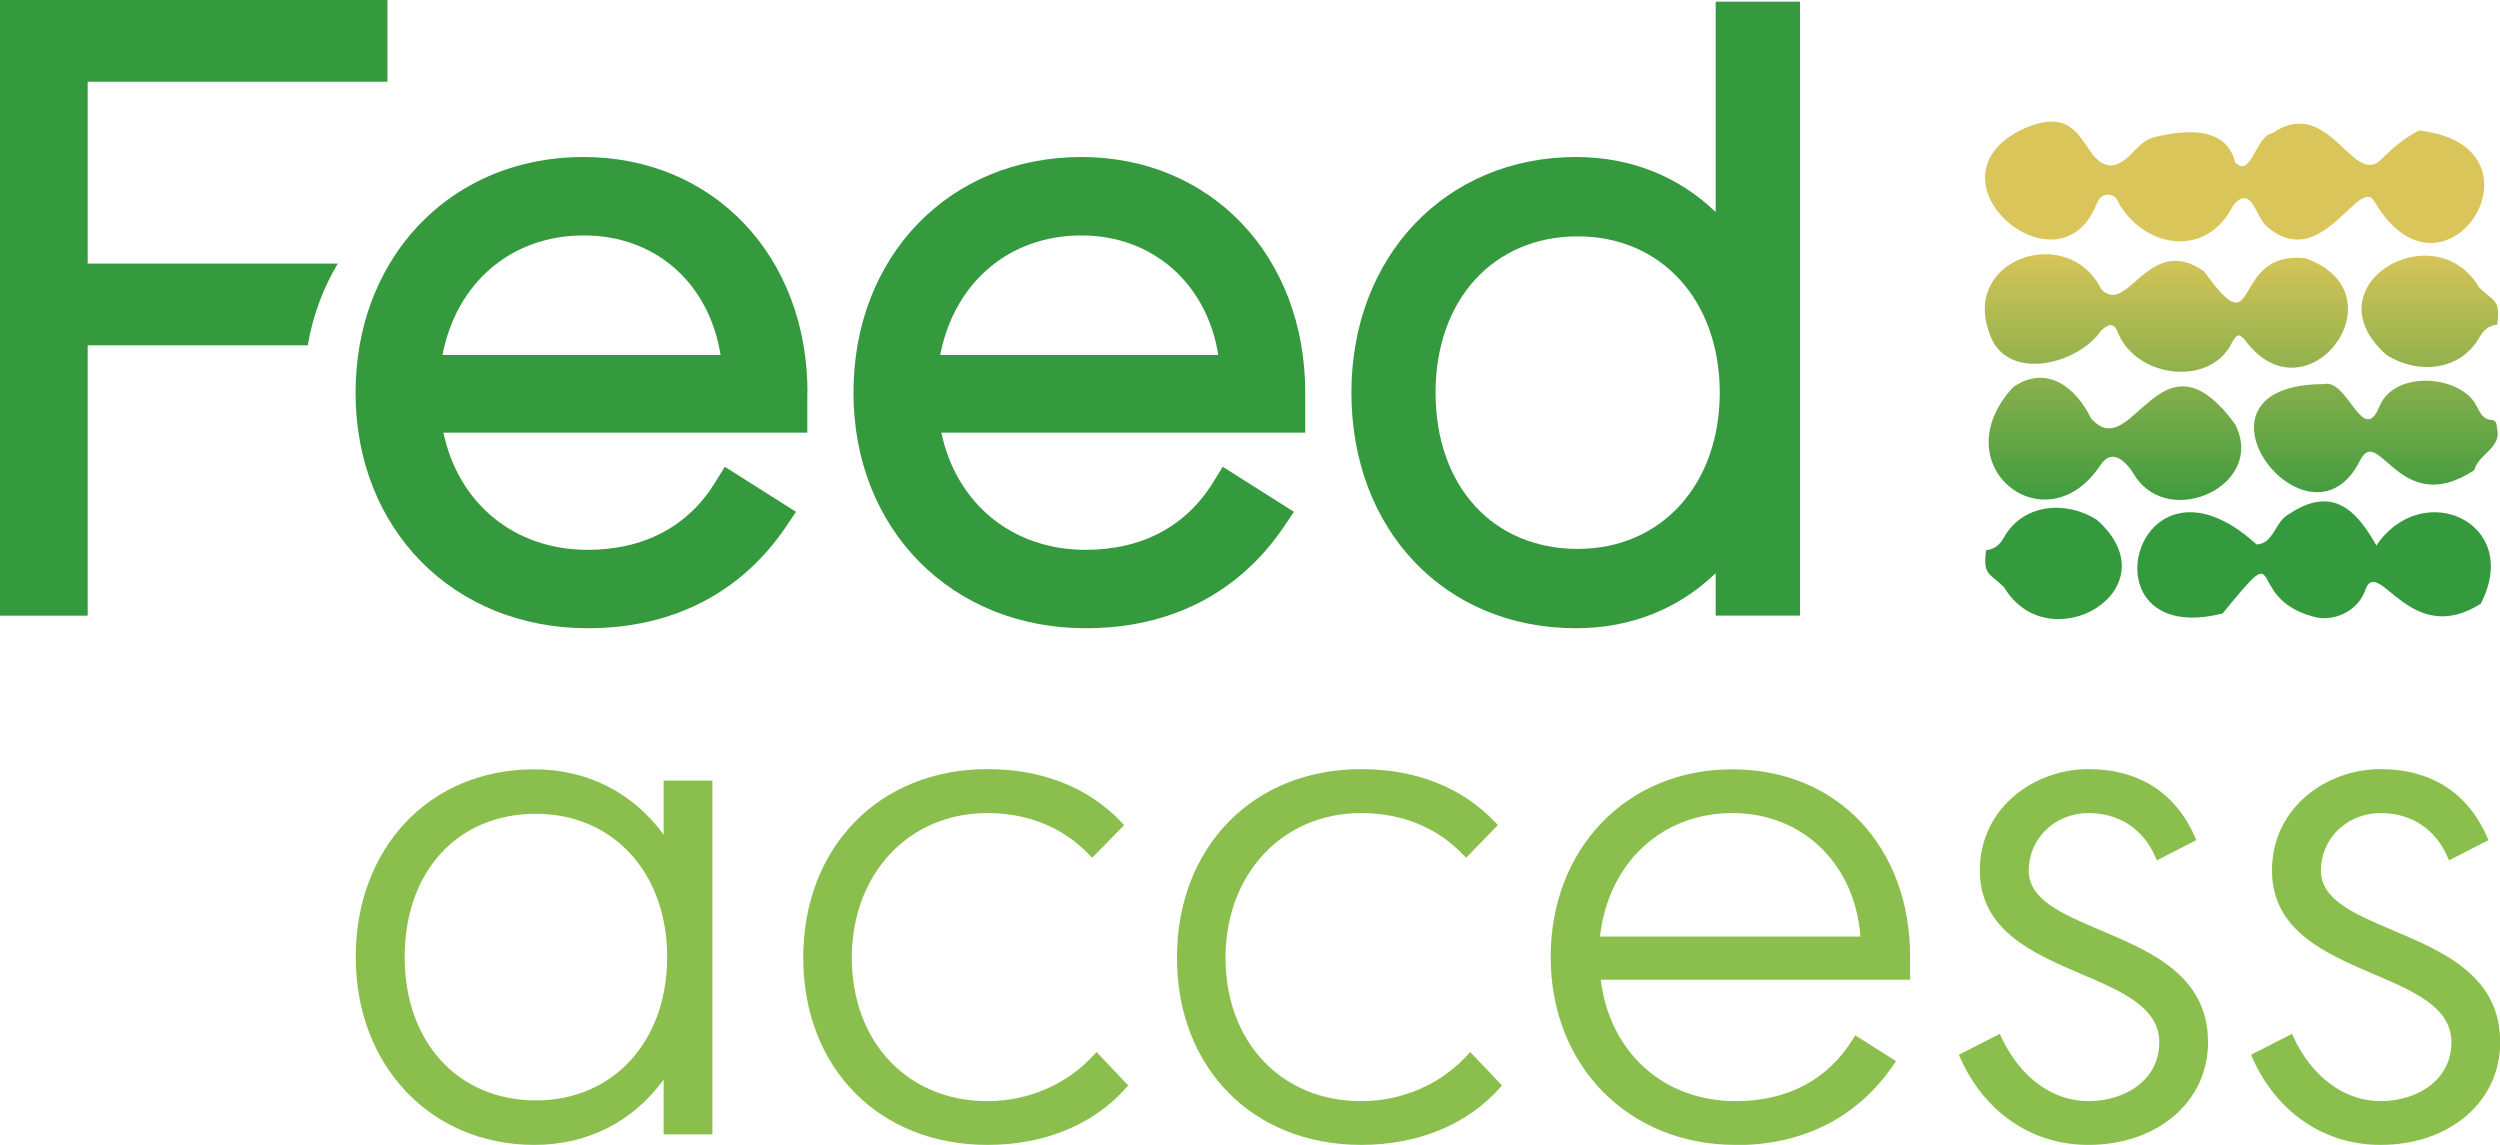 <?xml version="1.0" encoding="UTF-8"?>
<svg id="Calque_2" data-name="Calque 2" xmlns="http://www.w3.org/2000/svg" xmlns:xlink="http://www.w3.org/1999/xlink" viewBox="0 0 134.86 61.76">
  <defs>
    <style>
      .cls-1 {
        fill: url(#Dégradé_sans_nom_24-2);
      }

      .cls-2 {
        fill: url(#Dégradé_sans_nom_24-7);
      }

      .cls-3 {
        fill: #35993d;
      }

      .cls-4 {
        fill: url(#Dégradé_sans_nom_24-6);
      }

      .cls-5 {
        fill: url(#Dégradé_sans_nom_24-3);
      }

      .cls-6 {
        fill: url(#Dégradé_sans_nom_24);
      }

      .cls-7 {
        fill: none;
      }

      .cls-8 {
        fill: #8bbf4d;
      }

      .cls-9 {
        fill: url(#Dégradé_sans_nom_24-5);
      }

      .cls-10 {
        fill: url(#Dégradé_sans_nom_24-4);
      }
    </style>
    <linearGradient id="Dégradé_sans_nom_24" data-name="Dégradé sans nom 24" x1="-53.7" y1="880.07" x2="-24.4" y2="880.07" gradientTransform="translate(1004.91 59.26) rotate(90)" gradientUnits="userSpaceOnUse">
      <stop offset=".27" stop-color="#d9c559"/>
      <stop offset=".76" stop-color="#35993d"/>
    </linearGradient>
    <linearGradient id="Dégradé_sans_nom_24-2" data-name="Dégradé sans nom 24" x1="-53.7" y1="876.74" x2="-24.4" y2="876.74" xlink:href="#Dégradé_sans_nom_24"/>
    <linearGradient id="Dégradé_sans_nom_24-3" data-name="Dégradé sans nom 24" x1="-53.7" y1="890.81" x2="-24.4" y2="890.81" xlink:href="#Dégradé_sans_nom_24"/>
    <linearGradient id="Dégradé_sans_nom_24-4" data-name="Dégradé sans nom 24" x1="-53.7" y1="894.13" x2="-24.4" y2="894.13" xlink:href="#Dégradé_sans_nom_24"/>
    <linearGradient id="Dégradé_sans_nom_24-5" data-name="Dégradé sans nom 24" x1="-53.7" y1="873.84" x2="-24.4" y2="873.84" xlink:href="#Dégradé_sans_nom_24"/>
    <linearGradient id="Dégradé_sans_nom_24-6" data-name="Dégradé sans nom 24" x1="-53.7" y1="888.05" x2="-24.4" y2="888.05" xlink:href="#Dégradé_sans_nom_24"/>
    <linearGradient id="Dégradé_sans_nom_24-7" data-name="Dégradé sans nom 24" x1="-53.7" y1="884.36" x2="-24.4" y2="884.36" xlink:href="#Dégradé_sans_nom_24"/>
  </defs>
  <g id="Calque_1-2" data-name="Calque 1">
    <g>
      <path class="cls-6" d="M128.2,29.44c-1.11-1.98-2.41-3.25-4.72-1.71-.77,.4-.81,1.6-1.75,1.64-6.61-6.02-9.55,5.69-1.83,3.72,3.54-4.35,1.06-.9,4.84,.16,1.05,.34,2.51-.22,2.9-1.55,.75-1.53,2.41,3.25,6.18,.87,2.28-4.39-3.15-6.82-5.63-3.14Z"/>
      <path class="cls-1" d="M134.37,22.65c-.59-.04-.67-.72-1-1.1-1.13-1.35-4.26-1.47-5.01,.37-.9,2.2-1.7-1.52-3.01-1.2-8.23,.04-.79,9.64,1.96,4.12,1.02-2.01,2.11,3.18,6.15,.53,0,0,.01-.01,.01-.01,.27-.93,1.52-1.19,1.22-2.31,0-.23-.08-.39-.33-.41Z"/>
      <path class="cls-5" d="M120.61,22.94c-4.09-5.67-5.58,2.25-7.82-.39-.8-1.63-2.36-2.92-4.19-1.67-3.9,4.22,1.77,8.69,4.72,4.19,.67-.99,1.46-.06,1.87,.64,1.89,2.83,7,.45,5.41-2.76Z"/>
      <path class="cls-10" d="M113.11,28.04c-1.65-1.05-3.96-.89-5.01,.95-.23,.41-.51,.64-.96,.69-.18,1.36,.16,1.21,.97,2,2.43,4.08,9.21,.09,5-3.64Z"/>
      <path class="cls-9" d="M128.74,19.15c1.65,1.05,3.96,.89,5.01-.95,.23-.41,.51-.64,.96-.69,.18-1.36-.16-1.21-.97-2-2.43-4.08-9.21-.09-5,3.64Z"/>
      <path class="cls-4" d="M113.36,17.82c.44-.42,.72-.38,.92,.19,1,2.37,4.99,2.9,6.15,.42h0c.25-.41,.34-.43,.64-.13,3.34,4.61,8.68-2.46,3.29-4.37-4.13-.45-2.36,5.06-5.46,.71-3.01-2.12-4.12,2.46-5.55,.96-1.74-3.54-7.45-1.71-6.07,2.26,.79,2.81,4.8,1.86,6.08-.05Z"/>
      <path class="cls-2" d="M113.12,10.98c.18-.61,.99-.66,1.17-.02,1.47,2.49,4.78,2.95,6.19,.1,1.01-1.13,1.18,.64,1.8,1.16,2.97,2.56,4.99-2.82,5.81-1.34,3.8,6.42,9.8-3,2.41-3.84-.77,.38-1.41,.93-2.02,1.53-1.53,1.64-2.83-3.5-5.91-1.38-.89,.14-1.14,2.48-2,1.56-.48-1.99-2.81-1.74-4.39-1.34-.96,.25-1.27,1.39-2.28,1.52-1.71-.04-1.29-3.63-4.92-1.9-5.37,2.75,2.15,9.08,4.13,3.94Z"/>
    </g>
    <g>
      <g>
        <path class="cls-8" d="M35.98,42.29h2.26v18.7h-2.26v-3.37c-1.49,2.33-3.94,3.94-7.15,3.94-5.36,0-9.45-4.05-9.45-9.95s4.09-9.94,9.45-9.94c3.21,0,5.66,1.61,7.15,3.94v-3.33Zm.19,9.33c0-4.78-3.1-7.92-7.27-7.92s-7.27,3.02-7.27,7.92,3.1,7.92,7.27,7.92,7.27-3.14,7.27-7.92Z"/>
        <path class="cls-8" d="M28.83,61.76c-5.58,0-9.64-4.26-9.64-10.13s3.96-10.13,9.64-10.13c2.85,0,5.3,1.25,6.97,3.52v-2.91h2.63v19.08h-2.63v-2.95c-1.66,2.28-4.12,3.52-6.97,3.52Zm0-19.89c-5.45,0-9.26,4.01-9.26,9.76s3.89,9.76,9.26,9.76c2.92,0,5.41-1.37,6.99-3.85l.35-.54v3.82h1.88v-18.33h-1.88v3.78l-.35-.54c-1.59-2.49-4.07-3.85-6.99-3.85Zm.08,17.86c-4.32,0-7.46-3.41-7.46-8.11s3-8.1,7.46-8.1,7.46,3.33,7.46,8.1-3.07,8.11-7.46,8.11Zm0-15.83c-4.23,0-7.08,3.11-7.08,7.73s2.91,7.73,7.08,7.73,7.08-3.18,7.08-7.73-2.91-7.73-7.08-7.73Z"/>
      </g>
      <g>
        <path class="cls-8" d="M43.52,51.66c0-5.97,4.17-9.98,9.75-9.98,2.91,0,5.35,.96,7.11,2.83l-1.45,1.49c-1.42-1.49-3.33-2.33-5.66-2.33-4.4,0-7.5,3.37-7.5,7.99s3.1,7.92,7.5,7.92c2.37,0,4.47-.99,5.89-2.56l1.45,1.53c-1.76,1.99-4.4,3.02-7.34,3.02-5.58,0-9.75-3.94-9.75-9.91Z"/>
        <path class="cls-8" d="M53.27,61.76c-5.85,0-9.94-4.15-9.94-10.1s4.09-10.17,9.94-10.17c2.97,0,5.48,1,7.25,2.89l.12,.13-1.72,1.76-.14-.14c-1.41-1.49-3.32-2.27-5.52-2.27-4.24,0-7.31,3.28-7.31,7.81s3.01,7.73,7.31,7.73c2.22,0,4.32-.91,5.75-2.5l.14-.15,1.71,1.8-.11,.13c-1.76,1.99-4.42,3.08-7.48,3.08Zm0-19.89c-5.63,0-9.57,4.03-9.57,9.8s3.93,9.72,9.57,9.72c2.89,0,5.4-1,7.09-2.83l-1.2-1.26c-1.5,1.58-3.64,2.48-5.89,2.48-4.52,0-7.69-3.33-7.69-8.11s3.23-8.18,7.69-8.18c2.24,0,4.19,.78,5.66,2.25l1.19-1.22c-1.7-1.73-4.06-2.64-6.85-2.64Z"/>
      </g>
      <g>
        <path class="cls-8" d="M63.68,51.66c0-5.97,4.17-9.98,9.75-9.98,2.91,0,5.36,.96,7.11,2.83l-1.45,1.49c-1.42-1.49-3.33-2.33-5.66-2.33-4.4,0-7.5,3.37-7.5,7.99s3.1,7.92,7.5,7.92c2.37,0,4.48-.99,5.89-2.56l1.45,1.53c-1.76,1.99-4.4,3.02-7.34,3.02-5.58,0-9.75-3.94-9.75-9.91Z"/>
        <path class="cls-8" d="M73.43,61.76c-5.85,0-9.94-4.15-9.94-10.1s4.09-10.17,9.94-10.17c2.97,0,5.48,1,7.25,2.89l.12,.13-1.71,1.76-.14-.14c-1.41-1.49-3.32-2.27-5.53-2.27-4.23,0-7.31,3.28-7.31,7.81s3.01,7.73,7.31,7.73c2.22,0,4.32-.91,5.75-2.5l.14-.15,1.71,1.8-.11,.13c-1.76,1.99-4.42,3.08-7.49,3.08Zm0-19.89c-5.63,0-9.57,4.03-9.57,9.8s3.93,9.72,9.57,9.72c2.89,0,5.4-1,7.09-2.83l-1.2-1.26c-1.5,1.58-3.64,2.48-5.89,2.48-4.52,0-7.68-3.33-7.68-8.11s3.23-8.18,7.68-8.18c2.24,0,4.19,.78,5.66,2.25l1.19-1.22c-1.69-1.73-4.06-2.64-6.85-2.64Z"/>
      </g>
      <g>
        <path class="cls-8" d="M93.44,41.68c5.47,0,9.41,4.09,9.41,9.94v1.03h-16.72c.42,4.13,3.44,6.92,7.5,6.92,2.87,0,5.13-1.22,6.5-3.48l1.87,1.19c-1.76,2.6-4.55,4.28-8.38,4.28-5.51,0-9.79-3.94-9.79-9.95s4.21-9.94,9.6-9.94Zm7.11,9.03c-.23-4.25-3.25-7.04-7.11-7.04s-6.96,2.79-7.34,7.04h14.46Z"/>
        <path class="cls-8" d="M93.63,61.76c-5.78,0-9.98-4.26-9.98-10.13s4.12-10.13,9.79-10.13,9.6,4.17,9.6,10.13v1.22h-16.69c.49,3.93,3.39,6.55,7.29,6.55,2.8,0,4.99-1.17,6.34-3.39l.1-.16,2.2,1.39-.11,.16c-1.93,2.86-4.88,4.37-8.53,4.37Zm-.19-19.89c-5.45,0-9.41,4.1-9.41,9.76s4.04,9.76,9.6,9.76c3.45,0,6.25-1.4,8.11-4.04l-1.55-.98c-1.43,2.23-3.7,3.41-6.56,3.41-4.16,0-7.25-2.85-7.68-7.09l-.02-.21h16.74v-.85c0-5.74-3.79-9.76-9.22-9.76Zm7.31,9.03h-14.86l.02-.2c.39-4.31,3.42-7.21,7.53-7.21s7.07,2.97,7.3,7.22v.2Zm-14.44-.38h14.05c-.3-3.93-3.12-6.66-6.91-6.66s-6.69,2.67-7.14,6.66Z"/>
      </g>
      <g>
        <path class="cls-8" d="M118.92,56.21c0,3.25-2.83,5.35-6.27,5.35-2.91,0-5.43-1.64-6.73-4.59l1.87-.96c1.03,2.22,2.83,3.56,4.86,3.56,2.14,0,4.02-1.26,4.02-3.37,0-4.32-9.68-3.44-9.68-9.26,0-3.4,2.95-5.28,5.66-5.28,2.49,0,4.51,1.11,5.58,3.56l-1.8,.92c-.69-1.61-2.1-2.49-3.79-2.49-1.84,0-3.4,1.38-3.4,3.29,0,3.86,9.68,3.06,9.68,9.26Z"/>
        <path class="cls-8" d="M112.64,61.76c-3.02,0-5.6-1.76-6.9-4.7l-.07-.16,2.21-1.13,.08,.18c1.01,2.16,2.76,3.45,4.69,3.45s3.83-1.09,3.83-3.18c0-1.88-2.03-2.75-4.19-3.67-2.57-1.1-5.49-2.34-5.49-5.59,0-3.42,2.97-5.47,5.85-5.47,2.72,0,4.71,1.27,5.76,3.67l.07,.16-2.13,1.09-.08-.18c-.65-1.51-1.96-2.37-3.61-2.37-1.8,0-3.22,1.36-3.22,3.1,0,1.58,1.8,2.34,3.87,3.22,2.72,1.15,5.8,2.45,5.8,6.04,0,3.21-2.72,5.54-6.46,5.54Zm-6.49-4.69c1.26,2.71,3.67,4.32,6.49,4.32,3.53,0,6.09-2.17,6.09-5.17,0-3.34-2.96-4.59-5.57-5.69-2.11-.89-4.1-1.73-4.1-3.56,0-1.95,1.58-3.48,3.59-3.48,1.74,0,3.14,.88,3.88,2.42l1.46-.75c-1-2.15-2.85-3.28-5.34-3.28-2.65,0-5.47,1.78-5.47,5.09,0,3,2.67,4.14,5.26,5.24,2.27,.97,4.42,1.89,4.42,4.01,0,2.33-2.11,3.55-4.2,3.55s-3.86-1.3-4.94-3.49l-1.54,.79Z"/>
      </g>
      <g>
        <path class="cls-8" d="M134.68,56.21c0,3.25-2.83,5.35-6.27,5.35-2.91,0-5.43-1.64-6.73-4.59l1.88-.96c1.03,2.22,2.83,3.56,4.86,3.56,2.14,0,4.02-1.26,4.02-3.37,0-4.32-9.68-3.44-9.68-9.26,0-3.4,2.95-5.28,5.66-5.28,2.49,0,4.51,1.11,5.58,3.56l-1.8,.92c-.69-1.61-2.1-2.49-3.79-2.49-1.84,0-3.4,1.38-3.4,3.29,0,3.86,9.68,3.06,9.68,9.26Z"/>
        <path class="cls-8" d="M128.4,61.76c-3.02,0-5.6-1.76-6.9-4.7l-.07-.16,2.21-1.13,.08,.18c1.01,2.16,2.76,3.45,4.69,3.45s3.83-1.09,3.83-3.18c0-1.88-2.03-2.75-4.19-3.67-2.57-1.1-5.49-2.34-5.49-5.59,0-3.42,2.97-5.47,5.85-5.47,2.72,0,4.71,1.27,5.76,3.67l.07,.16-2.13,1.09-.08-.18c-.65-1.51-1.96-2.37-3.61-2.37-1.8,0-3.22,1.36-3.22,3.1,0,1.58,1.8,2.34,3.87,3.22,2.72,1.15,5.8,2.45,5.8,6.04,0,3.21-2.72,5.54-6.46,5.54Zm-6.49-4.69c1.26,2.71,3.67,4.32,6.49,4.32,3.53,0,6.09-2.17,6.09-5.17,0-3.34-2.96-4.59-5.57-5.69-2.11-.89-4.1-1.73-4.1-3.56,0-1.95,1.58-3.48,3.59-3.48,1.74,0,3.14,.88,3.88,2.42l1.46-.75c-1-2.15-2.85-3.28-5.34-3.28-2.65,0-5.47,1.78-5.47,5.09,0,3,2.67,4.14,5.26,5.24,2.27,.97,4.42,1.89,4.42,4.01,0,2.33-2.11,3.55-4.2,3.55s-3.86-1.3-4.94-3.49l-1.54,.79Z"/>
      </g>
    </g>
    <g>
      <path class="cls-3" d="M4.73,14.22V4.41H20.9V0H0V33.21H4.73v-14.58h11.87c.28-1.62,.84-3.11,1.62-4.41H4.73Z"/>
      <path class="cls-7" d="M31.49,12.7c-3.91,0-6.86,2.55-7.62,6.45h15c-.61-3.85-3.53-6.45-7.38-6.45Z"/>
      <g>
        <path class="cls-7" d="M31.49,12.7c-3.91,0-6.86,2.55-7.62,6.45h15c-.61-3.85-3.53-6.45-7.38-6.45Z"/>
        <path class="cls-3" d="M43.56,21.18c0-7.37-5.08-12.71-12.08-12.71-4.58,0-8.35,2.22-10.46,5.75-.78,1.31-1.34,2.79-1.62,4.41-.14,.82-.22,1.67-.22,2.55,0,7.37,5.27,12.71,12.53,12.71,4.57,0,8.27-1.9,10.69-5.48l.54-.8-3.84-2.43-.5,.81c-1.46,2.4-3.85,3.67-6.9,3.67-3.96,0-6.97-2.5-7.78-6.32h19.63v-2.16Zm-19.69-2.03c.75-3.9,3.71-6.45,7.62-6.45s6.77,2.61,7.38,6.45h-15Z"/>
      </g>
    </g>
    <path class="cls-7" d="M65.72,19.15c-.61-3.85-3.53-6.45-7.38-6.45s-6.86,2.55-7.62,6.45h15Z"/>
    <path class="cls-7" d="M85.11,12.75c-4.51,0-7.67,3.47-7.67,8.43s3.08,8.43,7.67,8.43,7.66-3.47,7.66-8.43-3.15-8.43-7.66-8.43Z"/>
    <path class="cls-3" d="M58.34,8.47c-7.13,0-12.3,5.35-12.3,12.71s5.27,12.71,12.53,12.71c4.57,0,8.27-1.9,10.69-5.48l.54-.8-3.84-2.43-.5,.81c-1.47,2.4-3.85,3.67-6.9,3.67-3.96,0-6.97-2.5-7.78-6.32h19.63v-2.16c0-7.37-5.08-12.71-12.08-12.71Zm0,4.23c3.85,0,6.77,2.61,7.38,6.45h-15c.75-3.9,3.71-6.45,7.62-6.45Z"/>
    <path class="cls-3" d="M92.55,.09V11.44c-2-1.93-4.6-2.97-7.53-2.97-7.02,0-12.12,5.35-12.12,12.71s4.99,12.71,12.12,12.71c2.93,0,5.53-1.04,7.53-2.97v2.29h4.55V.09h-4.55Zm-7.44,29.52c-4.58,0-7.67-3.39-7.67-8.43s3.15-8.43,7.67-8.43,7.66,3.47,7.66,8.43-3.15,8.43-7.66,8.43Z"/>
  </g>
</svg>